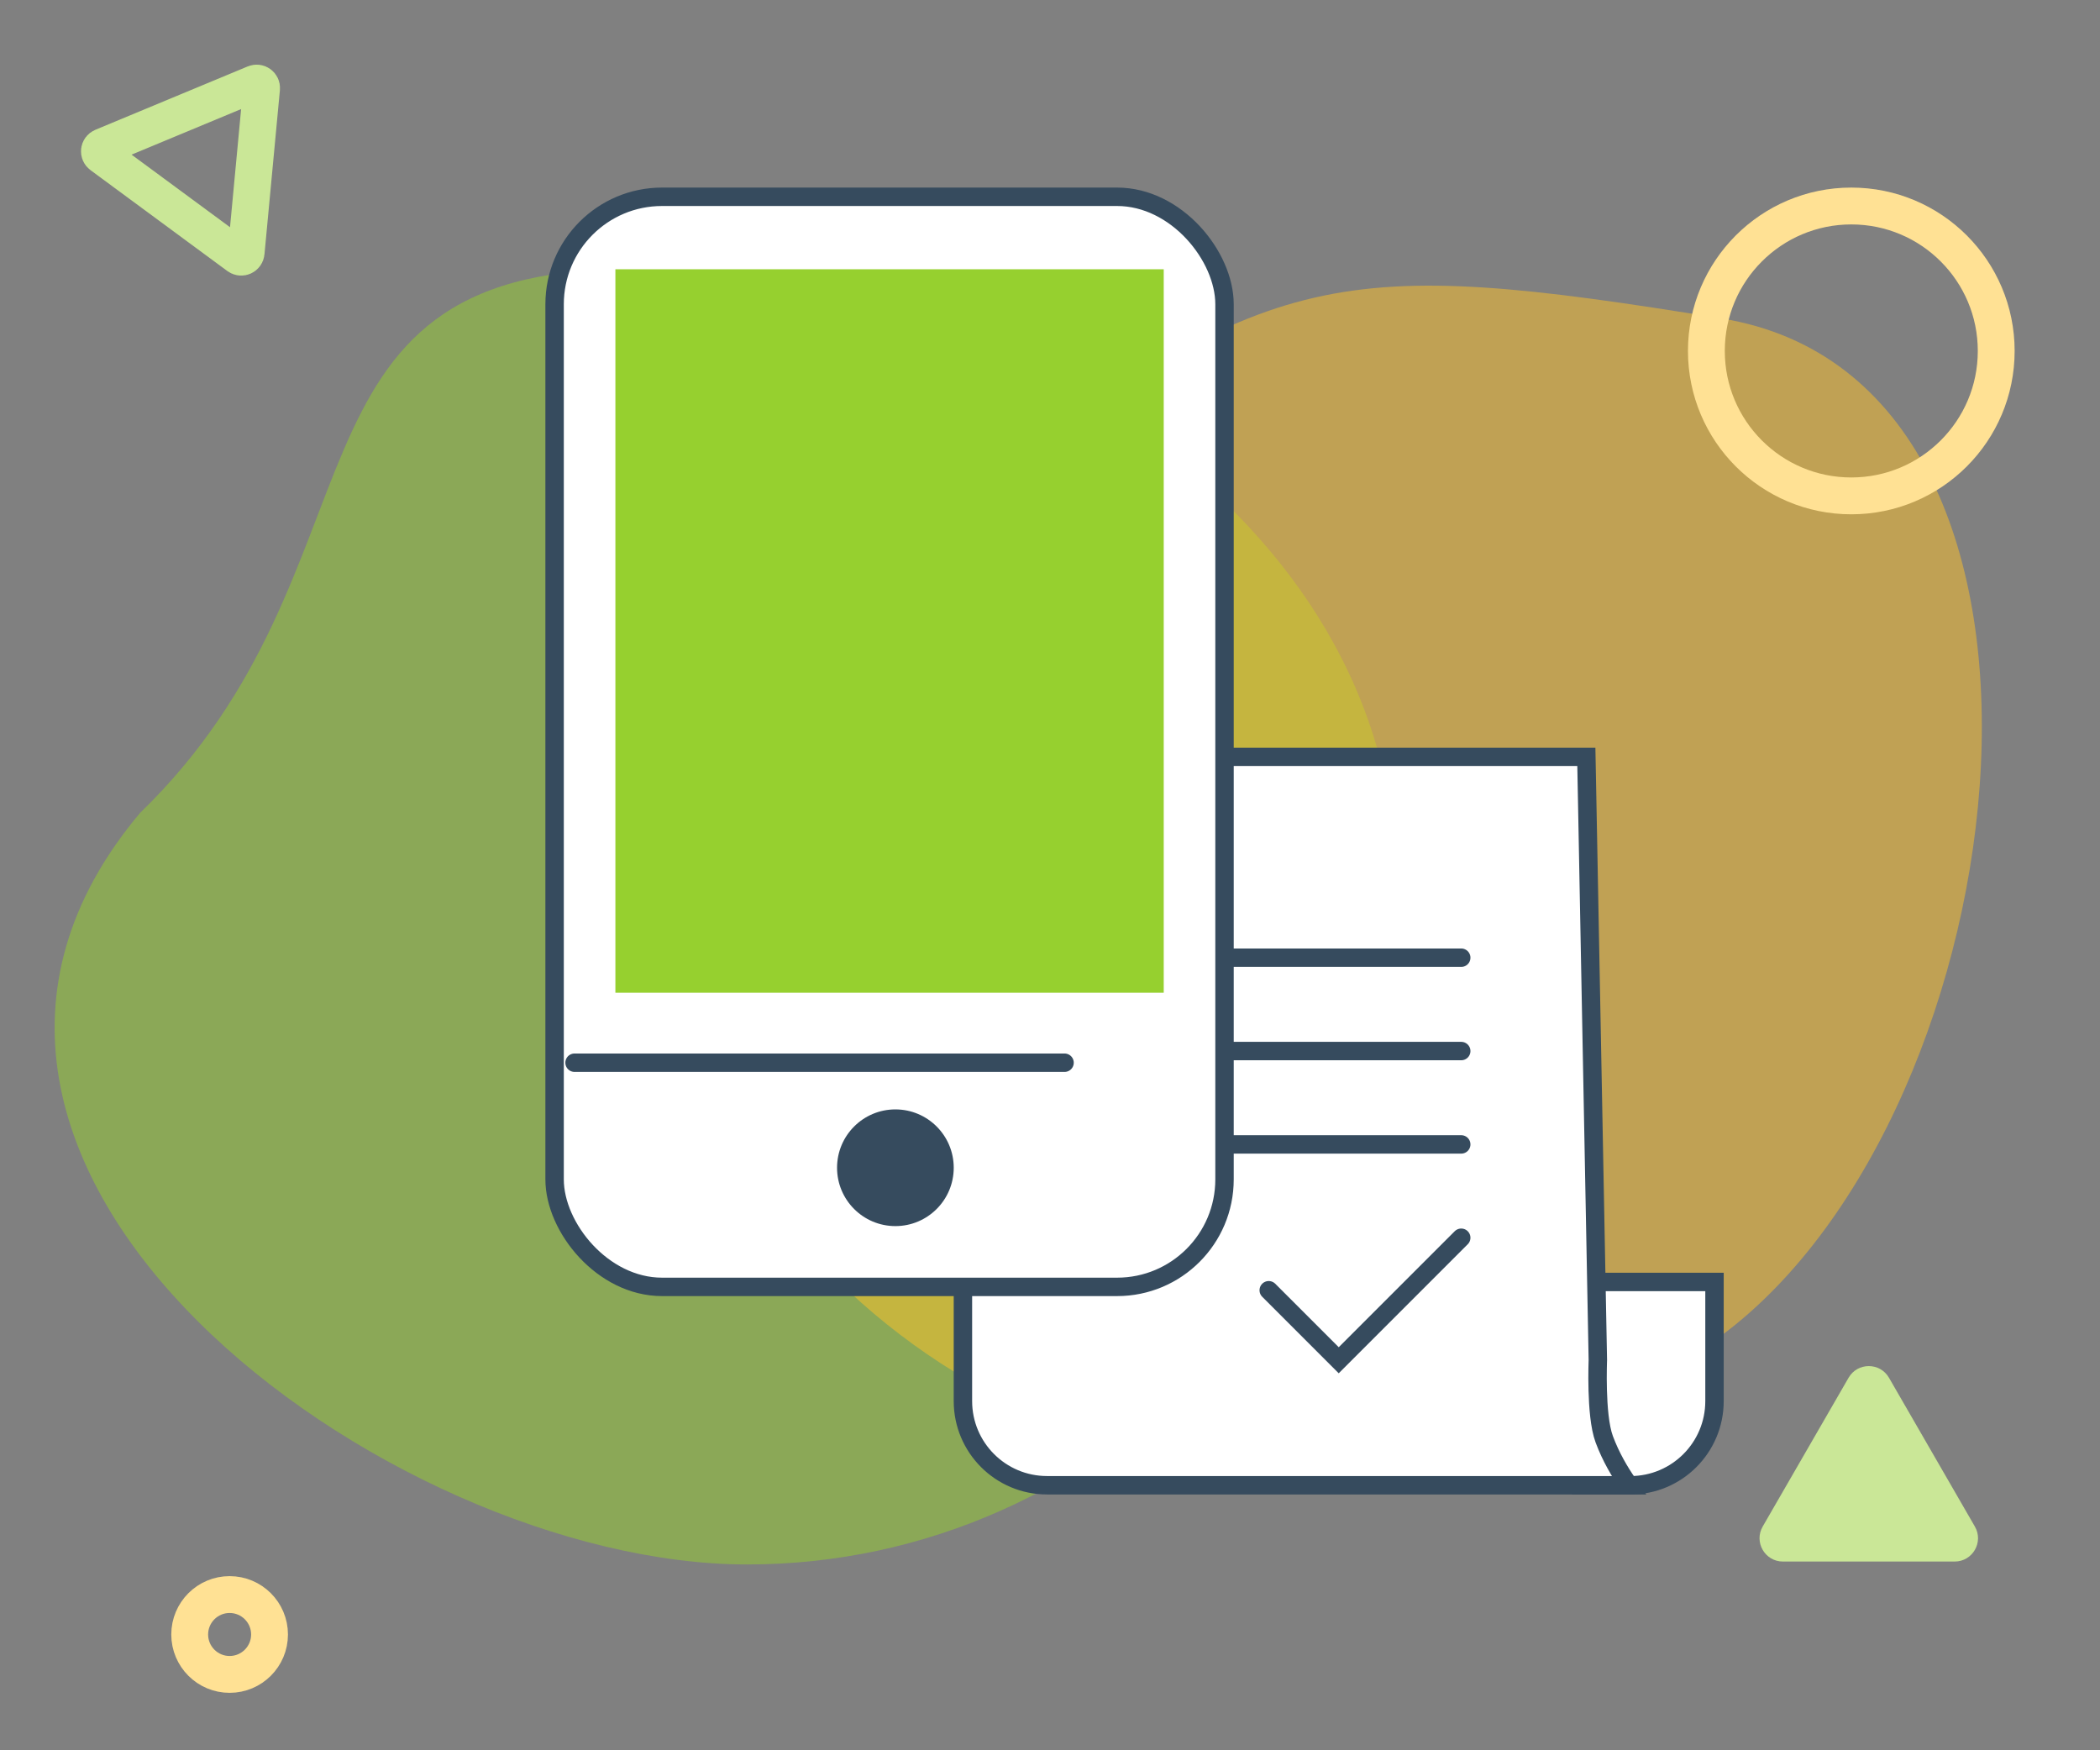<svg fill="none" height="95" viewBox="0 0 114 95" width="114" xmlns="http://www.w3.org/2000/svg"><rect x="0" y="0" width="114" height="95" fill="#808080" stroke="none"/><path d="m75.799 48.044c0 20.363-15.78 36.871-35.245 36.871s-49.096-21.631-32.942-40.803c13.707-13.273 6.969-29.497 26.434-29.497s41.753 13.066 41.753 33.429z" fill="#96d02f" opacity=".5"/><path d="m93.467 17.287c21.036 3.425 16.476 42.933 0 55.188s-39.637 9.008-51.73-7.251-5.596-26.174 10.88-38.429 19.814-12.932 40.85-9.508z" fill="#ffc329" opacity=".5"/><g stroke-width="2"><circle cx="100.499" cy="19.048" r="7.867" stroke="#ffe194"/><circle cx="12.465" cy="88.715" r="2.167" stroke="#ffe194"/><path d="m13.831 4.529c.186-.077.387.071.368.271l-.838 8.917c-.019.206-.257.313-.424.19l-7.432-5.478c-.167-.123-.136-.381.056-.461z" stroke="#cae797"/></g><path d="m100.351 74.781c.488-.845 1.707-.845 2.194 0l4.662 8.075c.488.844-.121 1.9-1.096 1.9h-9.325c-.975 0-1.585-1.056-1.097-1.9z" fill="#cae797"/><g stroke="#364b5e"><path d="m85.84 69.582h7.233v6.467c0 2.522-2.045 4.567-4.567 4.567h-2.667z" fill="#fff"/><path d="m88.43 80.615h-3.09-15.833-12.667c-2.522 0-4.567-2.045-4.567-4.567v-34.967h33.843l.624 32.745-.001.02c-.001.023-.002.056-.003.098-.003.085-.006.206-.008.356-.005.299-.007.71.006 1.16.024.871.101 1.982.355 2.663.36.967.859 1.796 1.264 2.38.026.038.053.075.078.112z" fill="#fff"/><g stroke-linecap="round"><path d="m59.057 51.981h20.267"/><path d="m59.057 57.048h20.267"/><path d="m59.057 62.115h20.267"/></g><rect fill="#fff" height="59.167" rx="5.833" width="36.367" x="30.107" y="10.681"/><path d="m31.19 57.681h26.6" stroke-linecap="round"/></g><circle cx="48.607" cy="63.382" fill="#364b5e" r="3.167"/><path d="m33.407 14.615h29.767v39.267h-29.767z" fill="#96d02f"/><path d="m68.874 70.031 3.8 3.8 6.65-6.65" stroke="#364b5e" stroke-linecap="round"/></svg>